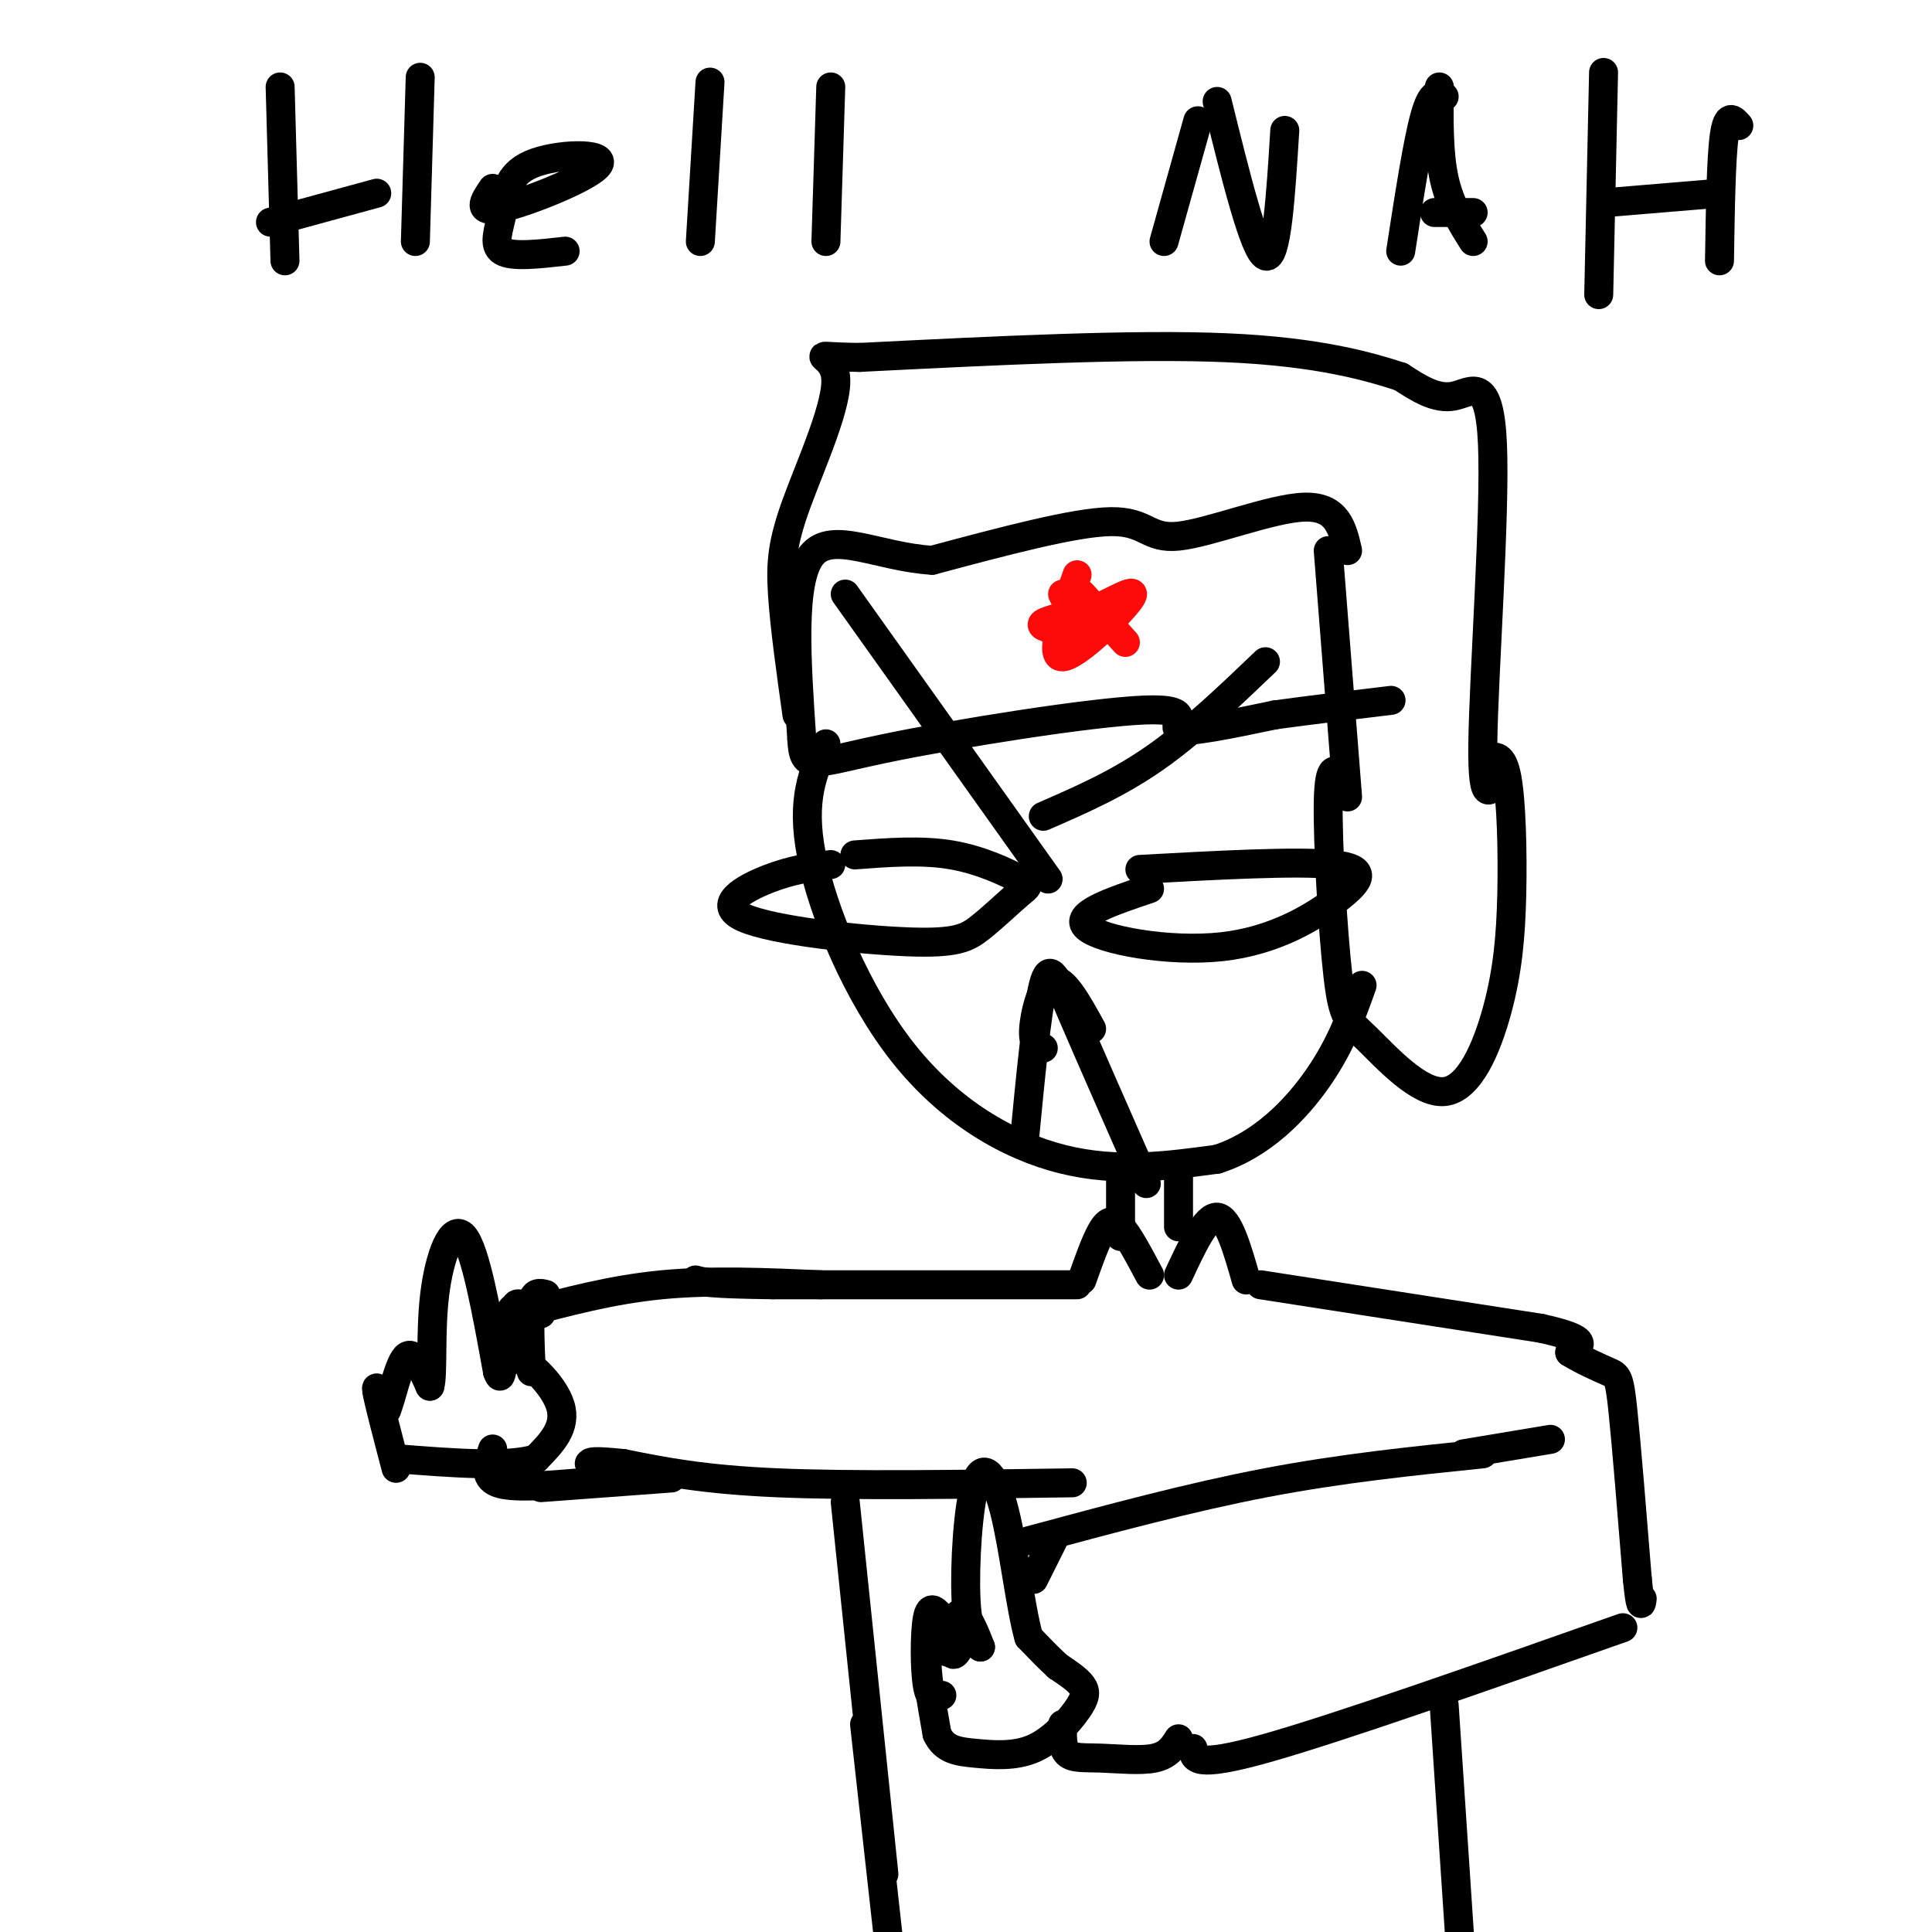 <svg viewBox='0 0 400 400' version='1.1' xmlns='http://www.w3.org/2000/svg' xmlns:xlink='http://www.w3.org/1999/xlink'><g fill='none' stroke='#000000' stroke-width='6' stroke-linecap='round' stroke-linejoin='round'><path d='M278,161c-1.420,-1.685 -2.841,-3.371 -3,5c-0.159,8.371 0.942,26.797 2,36c1.058,9.203 2.073,9.183 6,13c3.927,3.817 10.768,11.470 16,11c5.232,-0.470 8.856,-9.064 11,-17c2.144,-7.936 2.808,-15.213 3,-24c0.192,-8.787 -0.088,-19.082 -1,-24c-0.912,-4.918 -2.456,-4.459 -4,-4'/><path d='M279,165c0.000,0.000 -4.000,-51.000 -4,-51'/><path d='M311,159c-2.089,4.625 -4.179,9.250 -4,-5c0.179,-14.250 2.625,-47.375 2,-62c-0.625,-14.625 -4.321,-10.750 -8,-10c-3.679,0.750 -7.339,-1.625 -11,-4'/><path d='M290,78c-6.333,-2.044 -16.667,-5.156 -36,-6c-19.333,-0.844 -47.667,0.578 -76,2'/><path d='M178,74c-12.463,-0.137 -5.619,-1.480 -5,4c0.619,5.480 -4.987,17.783 -8,26c-3.013,8.217 -3.432,12.348 -3,19c0.432,6.652 1.716,15.826 3,25'/><path d='M279,114c-1.060,-4.619 -2.119,-9.238 -9,-9c-6.881,0.238 -19.583,5.333 -26,6c-6.417,0.667 -6.548,-3.095 -14,-3c-7.452,0.095 -22.226,4.048 -37,8'/><path d='M193,116c-11.222,-0.667 -20.778,-6.333 -25,-1c-4.222,5.333 -3.111,21.667 -2,38'/><path d='M166,153c0.316,6.890 2.105,5.115 17,2c14.895,-3.115 42.895,-7.569 54,-8c11.105,-0.431 5.316,3.163 7,4c1.684,0.837 10.842,-1.081 20,-3'/><path d='M264,148c7.333,-1.000 15.667,-2.000 24,-3'/><path d='M171,154c-2.625,5.738 -5.250,11.476 -3,23c2.250,11.524 9.375,28.833 19,41c9.625,12.167 21.750,19.190 33,22c11.250,2.810 21.625,1.405 32,0'/><path d='M252,240c9.244,-2.933 16.356,-10.267 21,-17c4.644,-6.733 6.822,-12.867 9,-19'/><path d='M262,137c-7.667,7.333 -15.333,14.667 -23,20c-7.667,5.333 -15.333,8.667 -23,12'/><path d='M175,123c0.000,0.000 42.000,59.000 42,59'/><path d='M236,180c16.309,-0.893 32.619,-1.786 40,-1c7.381,0.786 5.834,3.252 1,7c-4.834,3.748 -12.955,8.778 -24,10c-11.045,1.222 -25.013,-1.365 -28,-4c-2.987,-2.635 5.006,-5.317 13,-8'/><path d='M177,177c6.920,-0.524 13.840,-1.048 20,0c6.160,1.048 11.559,3.667 14,5c2.441,1.333 1.922,1.381 0,3c-1.922,1.619 -5.247,4.810 -8,7c-2.753,2.190 -4.934,3.381 -15,3c-10.066,-0.381 -28.018,-2.333 -34,-5c-5.982,-2.667 0.005,-6.048 5,-8c4.995,-1.952 8.997,-2.476 13,-3'/><path d='M216,217c-1.111,-0.356 -2.222,-0.711 -2,-4c0.222,-3.289 1.778,-9.511 4,-10c2.222,-0.489 5.111,4.756 8,10'/><path d='M232,243c0.000,0.000 0.000,13.000 0,13'/><path d='M244,242c0.000,0.000 0.000,12.000 0,12'/><path d='M224,265c1.378,-3.889 2.756,-7.778 4,-10c1.244,-2.222 2.356,-2.778 4,-1c1.644,1.778 3.822,5.889 6,10'/><path d='M244,264c2.833,-6.083 5.667,-12.167 8,-12c2.333,0.167 4.167,6.583 6,13'/><path d='M223,266c0.000,0.000 -63.000,0.000 -63,0'/><path d='M160,266c-13.167,-0.167 -14.583,-0.583 -16,-1'/><path d='M222,307c-22.750,0.333 -45.500,0.667 -61,0c-15.500,-0.667 -23.750,-2.333 -32,-4'/><path d='M129,303c-6.500,-0.667 -6.750,-0.333 -7,0'/><path d='M213,319c16.667,-4.500 33.333,-9.000 49,-12c15.667,-3.000 30.333,-4.500 45,-6'/><path d='M247,362c0.083,2.083 0.167,4.167 15,0c14.833,-4.167 44.417,-14.583 74,-25'/><path d='M261,266c0.000,0.000 58.000,9.000 58,9'/><path d='M319,275c10.667,2.333 8.333,3.667 6,5'/><path d='M325,280c2.595,1.619 6.083,3.167 8,4c1.917,0.833 2.262,0.952 3,8c0.738,7.048 1.869,21.024 3,35'/><path d='M339,327c0.667,6.500 0.833,5.250 1,4'/><path d='M303,301c0.000,0.000 18.000,-3.000 18,-3'/><path d='M299,353c0.000,0.000 4.000,60.000 4,60'/><path d='M179,357c0.000,0.000 6.000,54.000 6,54'/><path d='M175,311c0.000,0.000 8.000,77.000 8,77'/><path d='M139,306c0.000,0.000 -27.000,2.000 -27,2'/><path d='M170,266c-11.333,-0.500 -22.667,-1.000 -33,0c-10.333,1.000 -19.667,3.500 -29,6'/><path d='M82,304c-1.833,-7.000 -3.667,-14.000 -4,-16c-0.333,-2.000 0.833,1.000 2,4'/><path d='M80,292c0.978,-2.089 2.422,-9.311 4,-11c1.578,-1.689 3.289,2.156 5,6'/><path d='M89,287c0.726,-2.321 0.042,-11.125 1,-19c0.958,-7.875 3.560,-14.821 6,-12c2.440,2.821 4.720,15.411 7,28'/><path d='M103,284c1.107,3.190 0.375,-2.833 3,-3c2.625,-0.167 8.607,5.524 10,10c1.393,4.476 -1.804,7.738 -5,11'/><path d='M111,302c-5.667,1.833 -17.333,0.917 -29,0'/><path d='M113,268c-1.250,-0.333 -2.500,-0.667 -3,2c-0.500,2.667 -0.250,8.333 0,14'/><path d='M120,307c-7.000,0.583 -14.000,1.167 -17,0c-3.000,-1.167 -2.000,-4.083 -1,-7'/><path d='M111,268c0.000,0.000 -3.000,10.000 -3,10'/><path d='M196,342c-1.833,-0.917 -3.667,-1.833 -4,1c-0.333,2.833 0.833,9.417 2,16'/><path d='M194,359c1.531,3.330 4.358,3.655 8,4c3.642,0.345 8.100,0.711 12,-1c3.900,-1.711 7.242,-5.499 9,-8c1.758,-2.501 1.931,-3.715 1,-5c-0.931,-1.285 -2.965,-2.643 -5,-4'/><path d='M219,345c-1.833,-1.667 -3.917,-3.833 -6,-6'/><path d='M213,339c-1.738,-6.102 -3.085,-18.357 -5,-26c-1.915,-7.643 -4.400,-10.673 -6,-6c-1.600,4.673 -2.314,17.049 -2,24c0.314,6.951 1.657,8.475 3,10'/><path d='M203,341c-0.276,-0.558 -2.466,-6.954 -4,-7c-1.534,-0.046 -2.413,6.257 -2,8c0.413,1.743 2.118,-1.073 2,-3c-0.118,-1.927 -2.059,-2.963 -4,-4'/><path d='M195,335c-1.262,-1.429 -2.417,-3.000 -3,0c-0.583,3.000 -0.595,10.571 0,14c0.595,3.429 1.798,2.714 3,2'/><path d='M244,360c-1.071,1.696 -2.143,3.393 -5,4c-2.857,0.607 -7.500,0.125 -11,0c-3.500,-0.125 -5.857,0.107 -7,-1c-1.143,-1.107 -1.071,-3.554 -1,-6'/><path d='M218,319c0.000,0.000 -4.000,8.000 -4,8'/><path d='M58,18c0.000,0.000 1.000,36.000 1,36'/><path d='M56,46c0.000,0.000 22.000,-6.000 22,-6'/><path d='M87,16c0.000,0.000 -1.000,34.000 -1,34'/><path d='M102,39c-1.801,2.646 -3.603,5.291 2,4c5.603,-1.291 18.609,-6.520 20,-9c1.391,-2.480 -8.833,-2.211 -14,0c-5.167,2.211 -5.276,6.365 -6,10c-0.724,3.635 -2.064,6.753 0,8c2.064,1.247 7.532,0.624 13,0'/><path d='M147,17c0.000,0.000 -2.000,33.000 -2,33'/><path d='M172,18c0.000,0.000 -1.000,32.000 -1,32'/><path d='M248,25c0.000,0.000 -7.000,25.000 -7,25'/><path d='M252,21c3.833,15.500 7.667,31.000 10,32c2.333,1.000 3.167,-12.500 4,-26'/><path d='M298,18c-0.083,6.833 -0.167,13.667 1,19c1.167,5.333 3.583,9.167 6,13'/><path d='M299,20c-1.250,-0.667 -2.500,-1.333 -4,4c-1.500,5.333 -3.250,16.667 -5,28'/><path d='M297,44c0.000,0.000 8.000,0.000 8,0'/><path d='M332,15c0.000,0.000 -1.000,46.000 -1,46'/><path d='M332,42c0.000,0.000 24.000,-2.000 24,-2'/><path d='M360,26c-1.167,-1.333 -2.333,-2.667 -3,2c-0.667,4.667 -0.833,15.333 -1,26'/></g>
<g fill='none' stroke='#FD0A0A' stroke-width='6' stroke-linecap='round' stroke-linejoin='round'><path d='M220,123c1.958,3.875 3.917,7.750 4,9c0.083,1.250 -1.708,-0.125 -4,-1c-2.292,-0.875 -5.083,-1.250 -4,-2c1.083,-0.750 6.042,-1.875 11,-3'/><path d='M227,126c4.155,-1.833 9.042,-4.917 7,-2c-2.042,2.917 -11.012,11.833 -14,12c-2.988,0.167 0.006,-8.417 3,-17'/><path d='M224,123c0.000,0.000 9.000,10.000 9,10'/></g>
<g fill='none' stroke='#000000' stroke-width='6' stroke-linecap='round' stroke-linejoin='round'><path d='M212,237c1.333,-13.889 2.667,-27.778 4,-33c1.333,-5.222 2.667,-1.778 6,6c3.333,7.778 8.667,19.889 14,32'/><path d='M236,242c2.333,5.333 1.167,2.667 0,0'/><path d='M112,272c-2.167,-1.167 -4.333,-2.333 -5,-2c-0.667,0.333 0.167,2.167 1,4'/><path d='M108,279c0.000,0.000 -2.000,-8.000 -2,-8'/></g>
</svg>